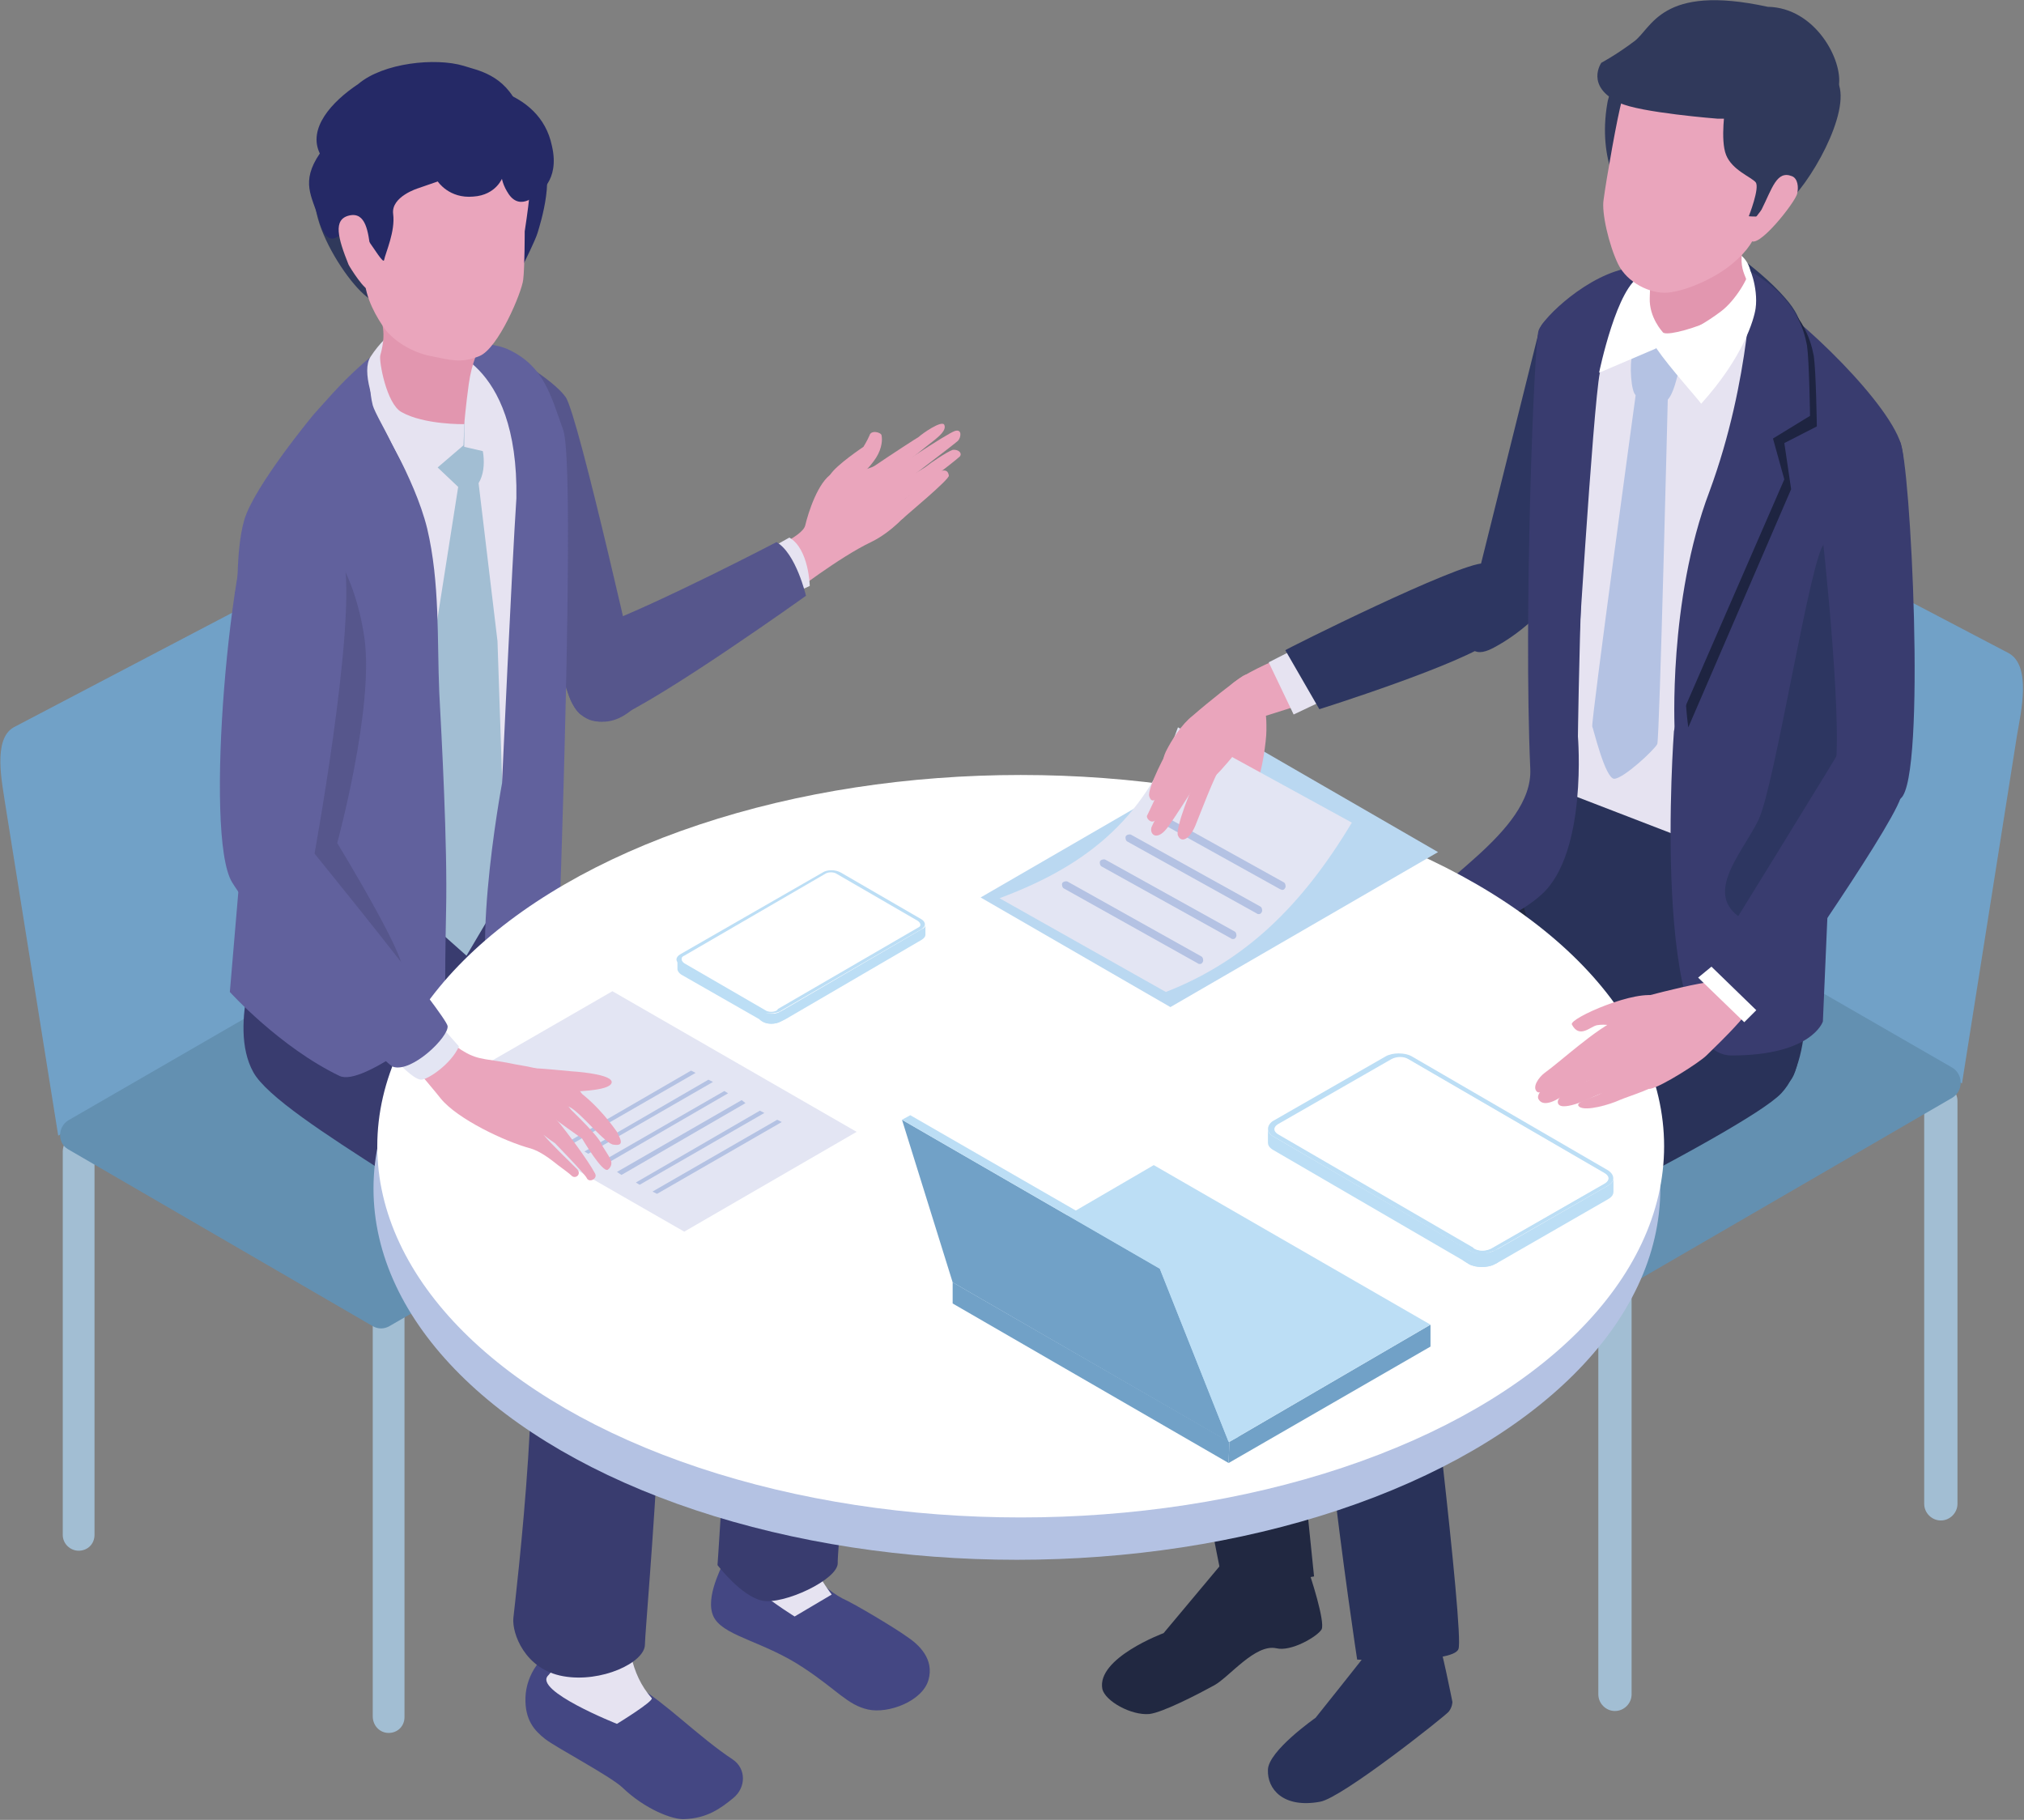 <?xml version="1.0" encoding="utf-8"?>
<!-- Generator: Adobe Illustrator 27.5.0, SVG Export Plug-In . SVG Version: 6.00 Build 0)  -->
<svg version="1.1" id="レイヤー_1" xmlns="http://www.w3.org/2000/svg" xmlns:xlink="http://www.w3.org/1999/xlink" x="0px"
	 y="0px" viewBox="0 0 267.7 240.7" style="enable-background:new 0 0 267.7 240.7;" xml:space="preserve">
<rect x="0" y="0" width="267.7" height="240.7" fill="#808080" stroke="none"/>
<style type="text/css">
	.st0{fill:#71A1C7;}
	.st1{fill:#A2BED3;}
	.st2{fill:#6390B1;}
	.st3{fill:#212841;}
	.st4{fill:#B4C2E3;}
	.st5{fill:#293259;}
	.st6{fill:#BCC8E6;}
	.st7{fill:#2D3661;}
	.st8{fill:#E6E3F1;}
	.st9{fill:#393C6F;}
	.st10{fill:#1E2441;}
	.st11{fill:#FFFFFF;}
	.st12{fill:#E296AF;}
	.st13{fill:#30395B;}
	.st14{fill:#EAA5BC;}
	.st15{fill:#444783;}
	.st16{fill:#56568C;}
	.st17{fill:#61619D;}
	.st18{fill:#444483;}
	.st19{fill:#252966;}
	.st20{fill:#E3E5F3;}
	.st21{fill:#BCDEF5;}
	.st22{fill:#BAD8F1;}
</style>
<g>
	<g>
		<g>
			<path class="st0" d="M259.5,143.3l-43.6-25.2c-1.5-0.9-3.4-4.3-3.2-5.8l7.7-47.9c0.2-1.1,0.9-1.3,2-0.7l43.3,22.7
				c3,1.7,1.6,7.8,1.1,10.7L259.5,143.3z"/>
			<g>
				<path class="st1" d="M213.6,226.3c-1.2,0-2.2-1-2.2-2.2v-55.5c0-1.2,1-2.2,2.2-2.2c1.2,0,2.2,1,2.2,2.2v55.5
					C215.8,225.3,214.8,226.3,213.6,226.3z"/>
				<path class="st1" d="M256.7,201.1c-1.2,0-2.2-1-2.2-2.2v-53.3c0-1.2,1-2.2,2.2-2.2s2.2,1,2.2,2.2v53.3
					C258.9,200.1,257.9,201.1,256.7,201.1z"/>
				<path class="st2" d="M258.2,145.2l-42.4,24.6c-0.7,0.4-1.6,0.4-2.3,0l-42.7-24.6c-1.5-0.9-1.5-3.1,0-4l42.4-24.6
					c0.7-0.4,1.6-0.4,2.3,0l42.7,24.6C259.7,142.1,259.7,144.3,258.2,145.2z"/>
			</g>
		</g>
		<g>
			<g>
				<g>
					<g>
						<g>
							<g>
								<g>
									<path class="st3" d="M172.9,207.3c0.4,1,2.4,7.2,1.9,8.2c-0.5,0.9-4,3-6,2.5c-2.8-0.6-6.2,3.8-8.2,4.9
										c-2,1.1-6.8,3.6-8.6,3.8c-2.4,0.2-5.8-1.7-6.2-3.3c-0.8-4.1,8.1-7.4,8.1-7.4l7.7-9.2L172.9,207.3z"/>
									<path class="st4" d="M163.2,197.6c3.8-2.1,8.4,0,8.4,0l0.4,8.4c0.8,2.5-10.5,1.2-10.5,1.2
										C163.6,204.1,164.2,200.9,163.2,197.6z"/>
								</g>
							</g>
							<path class="st3" d="M215.5,134.3l-47,22.4l5.3,51.8l-11.8,2.2c0,0-11.7-55.8-7.3-62.5c4.3-6.8,47.7-34.2,47.7-34.2l18.4,9.6
								L215.5,134.3z"/>
						</g>
						<path class="st5" d="M238.4,115.6c0.3,3.2,1,24.6-1.6,27.3c-2.6,2.8-4.5,2.5-8.7,1.7c-7.4-1.3-22.9-8.5-26.9-26
							c-1.2-5.4,3.8-18.5,3.8-18.5S238.2,113.2,238.4,115.6z"/>
						<g>
							<g>
								<path class="st5" d="M190.1,216.6c0.5,0.9,2,8.5,2,8.5s0,0.7-0.5,1.3c-0.5,0.6-14.1,11.4-17,11.9c-4.9,0.9-7-1.7-6.9-4.2
									c0-2.5,6.3-6.9,6.3-6.9s6.4-8,7.2-9.1c0.8-1.1,4.7-3.4,4.7-3.4L190.1,216.6z"/>
								<path class="st6" d="M179.7,217.4c0,0,0.6-7.4,0.5-9l7.1-1.9c0.3,3.1,0,7,0.5,7.4c0.5,0.4,1.3,3.3,0.2,4
									c-0.5,0.3-2.6,1.5-4.1,1C183.3,216.5,179.7,217.4,179.7,217.4z"/>
							</g>
							<path class="st5" d="M235.6,144.6c-4.8,5.1-47.5,25.8-47.5,25.8s5.6,45.7,4.8,47.7c-0.7,2-13.4,1.4-13.4,1.4s-8-52.6-4.4-58
								c3.6-5.4,43.6-34.4,43.6-34.4l19.7-0.2C238.4,126.8,240.4,139.5,235.6,144.6z"/>
						</g>
					</g>
					<path class="st7" d="M203.5,44c0.4-2.2,4.2-4.9,11.3,0.6c3.9,3-0.5,32.2-17.3,41.1c-5.7,3-2.6-7.2-2.6-7.2L203.5,44z"/>
					<g>
						<g>
							<g>
								<path class="st8" d="M231.1,39.3c5.1,3.4,10.1,10,10.1,10l-13.7,63.4l-22.3-8.6l1.1-57.8c0,0,4.9-4.9,10.1-6.9
									C221.6,37.5,226,35.9,231.1,39.3z"/>
							</g>
							<path class="st9" d="M219.1,36.6c0,0,1.1-1.9-3.4-1.2c-5.6,0.8-11.6,6.6-12.2,8.3c-0.6,1.7-2,37.6-1.1,58
								c0.4,8.5-14.1,15.6-14,18.9c0.1,3.3,9.4,3.2,15.5-2.3c6.1-5.5,4.8-20.9,4.8-20.9s0.5-39.5,2.6-48.2
								C213.6,40.5,219.1,36.6,219.1,36.6z"/>
							<path class="st7" d="M238,44.4c0,0,1.1-1.6-1.9-5c-3.8-4.4-10.7-8.6-10.7-8.6c-14.5,3.6-9.5,12.7-9.5,12.7L238,44.4z"/>
							<path class="st9" d="M251.2,58.1c-2.5-6.2-15-18-20.5-20.6c0,0,3.2,6.4,1.9,10.4c-1.3,4-11.2,48.8-11.2,48.8
								s-3.2,42.9,7.6,42.9c10.7,0,12.1-4.5,12.1-4.5l1.4-32.4C248.5,88.8,253.7,64.3,251.2,58.1z"/>
							<g>
								<path class="st9" d="M205.8,44.6c2.3-4.7,12.8-8.3,12.8-8.3s-6.1,8.7-7,13c-0.9,4.4-3.2,42.5-3.2,42.5l-4.5-40.4l3.1-2.6
									L205.8,44.6z"/>
								<g>
									<path class="st10" d="M232.6,37.4c5.8,3.4,6.9,7.6,7.3,9.7c0.3,2.1,0.4,9.3,0.4,9.3l-4.3,2.2l0.9,6.1l-13.6,31.5
										c0,0-2.6-16.8,4.6-29.9C235.5,52.4,232.6,37.4,232.6,37.4z"/>
									<path class="st9" d="M231.7,36c5.8,3.4,6.9,7.6,7.3,9.7c0.3,2.1,0.4,9.3,0.4,9.3l-4.9,3l1.5,5.4l-14.5,33.3
										c0,0-0.9-17.2,4.6-31.7C231.6,50.1,231.7,36,231.7,36z"/>
								</g>
							</g>
							<path class="st7" d="M237.1,123.6c-15-2.4-7.2-9.6-4.5-15.2c2.2-4.7,6.9-35.1,8.7-36.5c4.8-4,6.7-1.6,7.7,3.7
								C252.5,94.4,236.9,123.5,237.1,123.6z"/>
						</g>
						<g>
							<path class="st4" d="M216.4,52.3c0.3,0.1,3,1.2,3.7,0.9c1.1-0.4,1.6-3,1.8-3.6c0.2-0.5,0.1-1-0.1-1.4
								c-0.1-0.1-0.2-0.3-0.3-0.4c-0.7-0.8-1.8-2.9-2.8-3c-0.8-0.1-2.3,1.5-2.8,2.3C215.5,47.9,215.7,52,216.4,52.3z"/>
							<path class="st4" d="M220.6,52.2l-4.2-0.4c0,0-6,43.8-5.8,44.3c0.1,0.1,1.7,6.9,2.9,6.9c1.2,0,5.3-3.8,5.7-4.6
								C219.5,97.6,220.6,52.2,220.6,52.2z"/>
						</g>
						<g>
							<path class="st11" d="M217.1,36.5c-3.2,1.1-5.6,12.8-5.6,12.8l7.5-3.2c-0.1-0.6,13.5-5,12.5-10.3c-0.4-1.9-2.2-3-3.9-3.1
								C224.1,32.3,219.2,35.7,217.1,36.5z"/>
							<g>
								<g>
									<path class="st12" d="M218.2,39.4c-0.1,2.6,1.7,4.5,1.7,4.5c0.4,1.1,12-2.7,11.4-5.9c-0.4-2.1-2.2-2.7,0.5-9.1
										c2-4.6,1.9-6,1.9-6s-7.8,1.6-13.9,6.4C218.3,30.4,218.3,36.8,218.2,39.4z"/>
									<path class="st13" d="M230.2,3.6c-3.1-0.8-8.8-0.5-11.3,0.7c-3.9,1.9-6.1,8-6.3,9.3c-1.4,8,2.2,12.5,2.2,12.5
										S234.5,4.7,230.2,3.6z"/>
									<path class="st13" d="M232.5,4.5l1.9,20.5c0.6,0.3-5,3.9-5,3.9s3.3,1,6.6-1.7c3.3-2.6,8.9-12.4,7.1-16.3
										C241.3,7.1,232.5,4.5,232.5,4.5z"/>
									<path class="st14" d="M220.6,38.7c-2.3,0.2-5.4-1.3-6.6-3.8c-1.2-2.5-2.2-6.8-1.9-8.5c0.3-2.4,1.9-11.5,2.4-13
										c3.2-10.6,10.6-14.3,21.6-8.6c9.5,4.9,2.6,16.4-3.5,25.7c-0.9,1.3-1,2.3-3.5,4.4C226.7,36.9,222.9,38.5,220.6,38.7z"/>
									<path class="st13" d="M228.2,14.1c0,0-0.7,4.4,0.1,6.4c0.8,2,3.3,2.9,3.9,3.6c0.6,0.7-0.9,4.5-0.9,4.5s1.7,0.2,2.8-0.3
										c2.6-1.3,9.7-17.3,8.6-18.1C239.7,13.6,233.9,13.7,228.2,14.1z"/>
									<path class="st13" d="M233.8,0.9c-14.2-3.1-15.3,2.9-17.7,4.6c-2.4,1.8-4.3,2.8-4.3,2.8s-2.2,3.1,2.4,5.3
										c2.7,1.3,13,2.1,13,2.1c0.9,0,1.9,0,3,0c5.5-0.2,12.5-1.5,13-4.3C243.8,8,240.1,1,233.8,0.9z"/>
									<path class="st14" d="M237,23.3c0.8,0.3,0.9,1.5,0.7,2.3c-0.2,1.1-5.4,7.7-6.2,6.1c-0.8-1.6,1.2-3.4,1.5-4
										C234.4,24.9,235,22.5,237,23.3z"/>
								</g>
							</g>
						</g>
					</g>
				</g>
			</g>
			<path class="st11" d="M231.3,35.7c-0.1-1,1.3,2.3,0.9,5.1c-0.2,1.4-1.6,6.4-7.2,12.6c-0.3-0.5-4.2-4.8-5.9-7.3
				c-0.7-1-0.2-1.7-0.2-1.7c0.7,1.3,5-0.4,8.7-3.2C229.5,39.8,231.4,36.6,231.3,35.7z"/>
			<path class="st9" d="M251.3,58.4c-1.4-2.4-10.3,12.1-10.3,12.1s3.2,28.6,1.4,32.8c0,0,5.6,5.1,9,2.3
				C254.8,102.8,252.7,60.8,251.3,58.4z"/>
		</g>
	</g>
	<g>
		<path class="st0" d="M7.7,150.2l41.5-23.9c1.5-0.8,3.2-4.1,3-5.5l-7.3-45.5c-0.2-1-0.9-1.3-1.9-0.7L1.8,96.2
			c-2.8,1.6-1.5,7.4-1.1,10.2L7.7,150.2z"/>
		<g>
			<g>
				<path class="st1" d="M51.4,229.2c1.2,0,2.1-0.9,2.1-2.1v-52.8c0-1.2-0.9-2.1-2.1-2.1c-1.2,0-2.1,0.9-2.1,2.1V227
					C49.3,228.2,50.2,229.2,51.4,229.2z"/>
				<path class="st1" d="M10.4,205.1c1.2,0,2.1-0.9,2.1-2.1v-50.7c0-1.2-0.9-2.1-2.1-2.1c-1.2,0-2.1,0.9-2.1,2.1V203
					C8.3,204.2,9.3,205.1,10.4,205.1z"/>
				<path class="st2" d="M9,152l40.3,23.4c0.7,0.4,1.5,0.4,2.2,0L92,152c1.5-0.8,1.5-2.9,0-3.8l-40.3-23.4c-0.7-0.4-1.5-0.4-2.2,0
					L9,148.2C7.6,149.1,7.6,151.2,9,152z"/>
			</g>
		</g>
	</g>
	<g>
		<g>
			<path class="st15" d="M111.4,211.4c-1.5-0.8-3.7-2.5-4.6-4.6c-0.5-1.1,0.3-3.9-4.8-3.6c-5,0.3-5.9,2.4-6.3,3.4
				c-0.4,1-2.7,5.3-1.1,7.6c1.6,2.3,6.6,3,11.7,6.4c4.4,2.9,5.8,4.9,8.5,5.5c2.7,0.6,7.2-1.1,8-3.9c0.8-2.8-1.3-4.7-2.8-5.7
				C118.5,215.4,113,212.1,111.4,211.4z"/>
			<path class="st8" d="M106.9,196.9l-9-0.7c-0.6,2.3,1.2,5.1-1.2,9c-1.5,2.5,8.4,8.6,8.4,8.6l4.9-2.9
				C110.1,210.9,103.9,203.7,106.9,196.9z"/>
		</g>
		<g>
			<path class="st15" d="M97,237.8c1.7-1.4,1.7-3.9-0.1-5.1c-4.4-2.9-9-7.6-12.4-9.5c-2.1-1.1-7.3-6.6-10.1-5.6
				c-2.8,1-4.8,3.9-4.9,6.9c-0.1,3,1.2,4.4,2.6,5.5c1.4,1.1,8.6,4.9,10.2,6.4c3,2.9,6.7,4.3,8.2,4.2C93.5,240.5,95.3,239.2,97,237.8
				z"/>
			<path class="st8" d="M84.3,206.9l-9.9-0.6c0,0,1.6,11.7-1.9,15.3c-2,2,9.1,6.4,9.1,6.4s4.9-3,4.6-3.4
				C80.5,218.2,84.3,206.9,84.3,206.9z"/>
		</g>
		<g>
			<g>
				<path class="st9" d="M112.1,153.1c2.9,7.5-1.4,51.5-1.3,53.6c0.1,2.2-7.2,5.6-10,5c-2.8-0.6-5.9-4.7-5.9-4.7s2.9-41.3,1.1-46.6
					s-50.7-31.6-50.7-31.6L65,113.1l8.1,11.7C73.1,124.7,109.3,145.6,112.1,153.1z"/>
			</g>
			<g>
				<path class="st9" d="M85.3,217.5c0,2.4-5.8,5.1-10.8,4.2c-5.1-0.9-6.8-5.7-6.6-7.7s4.7-39.1,0.9-45.5
					c-3.8-6.4-31.8-20.3-35.3-26.7c-3.5-6.3,1.2-17.3,1.2-17.3c0.3-1.1,23-13.9,23-13.9l1.7,23.8c0,0,22.9,19.9,26.7,25.6
					C89.9,165.8,85.3,215.1,85.3,217.5z"/>
			</g>
		</g>
		<g>
			<path class="st16" d="M74.8,52.5c-1.7-2.4-7.9-5.9-7.9-5.9s5.4,44.9,9.9,47.9c4.5,3,8.1-2,8.1-2S76.5,54.8,74.8,52.5z"/>
			<g>
				<path class="st14" d="M109.8,62.8c0.8-1.3,4.4-3.7,4.4-3.7s0.5-0.8,0.8-1.5c0.2-0.8,1.6-0.4,1.6,0c0.1,0.5,0.1,1.6-0.7,2.9
					c-0.8,1.3-2.8,3.3-3.7,3.5C111.2,64.1,108.9,64.1,109.8,62.8z"/>
				<g>
					<g>
						<path class="st14" d="M116.8,66.8c-0.4,0.2-1.4,0.8-1.7,1.1c-0.5,0.4-0.7,1-0.4,1.5c0.2,0.4,1,0.7,1.4,0.5
							c0.4-0.1,1.7-0.8,2.1-0.9L116.8,66.8z"/>
					</g>
				</g>
				<g>
					<g>
						<path class="st14" d="M117,64.4c-0.4,0.2-1.2,0.5-1.6,0.8c-0.5,0.4-1,0.8-0.8,1.3c0.2,0.5,0.8,0.6,1.2,0.6
							c0.4-0.1,1.5-0.2,2.1-0.5L117,64.4z"/>
						<g>
							<path class="st14" d="M126.3,57c-1,0.3-9.3,5.8-9.7,6.3c-0.5,1-0.7,2.8,0.7,2.2c0.7-0.5,9-6.8,9.4-7.2
								C127.1,57.9,127.3,56.7,126.3,57z"/>
						</g>
						<g>
							<path class="st14" d="M126,59.5c-0.8,0.3-2.9,1.7-3.5,2.2c-0.5,0.4-4,2.3-4.5,2.7c-0.5,1-0.1,2.5,1.3,1.9
								c0.7-0.5,7-5.3,7.5-5.8C127.4,60.1,126.9,59.4,126,59.5z"/>
						</g>
						<g>
							<path class="st14" d="M124.4,62.3c-0.6,0.3-1.9,1.3-2.4,1.8c-0.4,0.4-3.5,2.7-3.8,3.1c-0.3,0.9,0.2,2.1,1.2,1.4
								c0.5-0.5,6.2-5.2,6.1-5.7C125.4,62.3,125.1,62.1,124.4,62.3z"/>
						</g>
					</g>
				</g>
				<path class="st14" d="M118,60.7c-1.7,0.7-3.3,1.4-4,1.5c-2.8,0.7-2.1-0.7-3.9,0.4c-1.9,1.1-3.2,5.2-3.6,6.9
					c-0.4,1.6-5.7,3.6-5.7,3.6l4,5.4c0,0,6.2-4.8,10.4-6.8c2.9-1.4,5-4,5-4L118,60.7z"/>
				<path class="st14" d="M124.9,56.2c-0.3-0.7-3,1.2-3.4,1.6c-0.2,0.1-3.3,2.1-6.1,4c0,0,1.1,1.9,1.6,1.6s6.3-5,6.6-5.2
					C124.2,57.7,125.2,56.9,124.9,56.2z"/>
			</g>
			<path class="st8" d="M104.4,71.1c2.6,1.5,2.7,6.4,2.7,6.4l-7.2,3.3l-5.3-4.2L104.4,71.1z"/>
			<path class="st16" d="M102.7,71.7c2.6,1.5,3.9,7.1,3.9,7.1S87.6,92.4,81.3,95c-6.9,2.9-9.1-9.5-2.6-12
				C87.2,79.8,102.7,71.7,102.7,71.7z"/>
		</g>
		<g>
			<path class="st8" d="M54.8,45.7C50.4,48.5,44,57.4,44,57.4l7.7,68.3l19.5-8.2c0,0,2.6-47.8,1.9-53.1c-0.7-5.4-3.5-12.5-7.9-14.5
				C61,47.8,59.2,42.9,54.8,45.7z"/>
			<path class="st1" d="M65.8,84.8l-2.5-20.9c1.3-2.1,0.5-5.6-0.3-6.5c-0.7-0.8-3.5-3.6-3.5-3.6l-2.7,7l3.8,3.6l-3.3,21l-1.9,35.4
				l6.3,5.6l5.2-8.8L65.8,84.8z"/>
			<path class="st17" d="M58.1,45.9c0,0,5.8-1.3,9.3,0.4c4.5,2.2,5.4,5.8,7.1,10.6c1.7,4.8-0.6,67-0.6,67l9.4,9.7c0,0-12.1,7-17,1.8
				c-4.9-5.1,0.1-31.8,0.1-31.8s1.3-28.7,1.9-37.7C68.6,47.3,58.1,45.9,58.1,45.9z"/>
			<path class="st17" d="M32.3,68.8c1.3-4.5,9.2-14,9.2-14c2.2-2.4,4-4.7,8-8c0,0-1.1,3.2-0.2,6.8c0.5,1.8,5.5,9.4,7.2,16.3
				c1.7,7.2,1.3,14.7,1.6,21.7c0.3,5.7,1.1,20.1,0.9,28.9c-0.2,9.8-0.1,14.2-0.1,14.2s-10.9,9.1-14,7.6
				c-7.9-3.8-14.5-11.1-14.5-11.1l1.4-16.5c0,0,1.1-18.3-0.1-29.2C31.4,81.8,31,73.2,32.3,68.8z"/>
			<path class="st18" d="M31.1,78.3c0.9-0.1,1.9,0,2.4,0c1.3,0.1,4.4-2.3,5.5-1.5c1.8,1.4,1.9,10,1.4,12.7c-0.5,2.6-7.4,10-8.2,9.8
				L31.1,78.3z"/>
		</g>
		<path class="st8" d="M67.5,60.5l-6.1-1.4l0.1-10.2c0,0,4.5,4.3,4.7,4.7C66.2,54,67.5,60.5,67.5,60.5z"/>
		<g>
			<path class="st8" d="M60.4,46.2c1.6,0.6,0.9,12.7,0.9,12.7L55,64.3c0,0-8.4-13.3-6-17.1c2.4-3.7,5.4-4.8,5.4-4.8
				S59.3,45.8,60.4,46.2z"/>
			<g>
				<path class="st19" d="M71.1,20.1c2.7,2.3,0.3,9.7,0,10.7c-0.3,1-1.8,4-1.8,4s-3.2-4.6-3.3-9.2C66,21.1,70.3,19.3,71.1,20.1z"/>
				<path class="st13" d="M42.2,24.3c1.5-2.3,5.6,0.7,7.3,2.2c2.7,2.3,1,13.1,1,13.1C48.9,42.2,39.3,28.7,42.2,24.3z"/>
				<path class="st12" d="M64.2,43.9c-0.9,2.3-1.8,4-2.2,6.9c-0.4,2.9-0.6,5.3-0.6,5.3s-5.3,0.1-8.3-1.6c-2-1.1-3-6.8-2.8-7.5
					c1-3.6,0-4.7-0.8-7.8C47.5,31.4,61.9,39.6,64.2,43.9z"/>
				<path class="st14" d="M57,47.1c2.6,0.5,3.9,1,6.4,0c2.5-1,5.6-8.4,5.8-10.1c0.2-1.6,0.2-6.4,0.2-6.4s0.5-3.2,0.6-4.6
					c0.9-11.4-8.8-17.7-18.2-14.4c-12,4.2-3.9,16.5-3.6,25.1c0.1,2.8,1.7,5.4,2.7,6.8C52,45,54.4,46.6,57,47.1z"/>
				<path class="st19" d="M42.3,20.3c-1.6-3.3,1.5-6.8,5.1-9.2c3.3-2.8,10.2-3.5,13.9-2.4c1.8,0.6,5.4,1.1,7.3,5.5
					c1.9,4.4-2.1,9.2-2.1,9.2s-0.8,2.4-3.9,2.6c-3.2,0.3-4.7-2-4.7-2l-2.6,0.9c0,0-3.6,1.1-3.3,3.4c0.3,2.3-1,5.1-1.2,6.1
					c-0.2,1-4.6-7.7-4.7-4.1c-0.9,0.2-2.7,3.5-4-1.5C41.3,26,39.7,24.1,42.3,20.3z"/>
				<path class="st19" d="M66.6,12.2c-2.7-1.1-3.2,2-4.4,3.7l4.2,5.9c0,0-0.6,1.7,0.9,3.9c1.6,2.3,3.8-0.1,3.8-0.1s3-1.6,1.9-6.3
					C72.2,15.4,69.4,13.3,66.6,12.2z"/>
				<path class="st14" d="M46.2,28.5c-2.2,0.5-1.5,3-0.1,6.5c0.2,0.4,2.2,3.6,2.8,3.3c1-0.3,0.1-4.6,0.1-5.3
					C48.7,30.7,48.4,28,46.2,28.5z"/>
			</g>
		</g>
	</g>
	<g>
		<ellipse class="st4" cx="134.5" cy="157.2" rx="85.1" ry="49.1"/>
		<ellipse class="st11" cx="135" cy="151.6" rx="85.1" ry="49.1"/>
	</g>
	<g>
		<polygon class="st20" points="58.1,144.3 81,131.1 113.3,149.7 90.5,162.9 		"/>
		<g>
			<polygon class="st4" points="86.3,157.6 102.8,148.1 103.4,148.4 86.9,157.9 			"/>
			<polygon class="st4" points="84.1,156.4 100.5,146.9 101.1,147.2 84.6,156.7 			"/>
		</g>
		<g>
			<polygon class="st4" points="81.6,155 98.1,145.5 98.6,145.9 82.2,155.4 			"/>
			<polygon class="st4" points="79.3,153.8 95.8,144.3 96.3,144.6 79.9,154.1 			"/>
		</g>
		<g>
			<polygon class="st4" points="77.3,152.3 93.7,142.8 94.3,143.1 77.8,152.6 			"/>
			<polygon class="st4" points="75,151.1 91.4,141.6 92,141.9 75.5,151.4 			"/>
		</g>
	</g>
	<g>
		<g>
			<g>
				<path class="st21" d="M122.4,122.3v1.3c0,0.3-0.2,0.5-0.5,0.7l-18,10.5l-0.6,0.3c-0.7,0.4-1.8,0.4-2.4,0l-0.3-0.2l-10.5-6
					c-0.3-0.2-0.5-0.5-0.5-0.7v-1.3c0,0.3,0.2,0.5,0.5,0.7l10.5,6l0.3,0.2c0.7,0.4,1.8,0.4,2.4,0l0.6-0.4l18-10.5
					C122.2,122.8,122.4,122.6,122.4,122.3z"/>
				<path class="st21" d="M103.8,133.5l0,1.3l-0.6,0.3c-0.7,0.4-1.8,0.4-2.4,0l-0.3-0.2l0-1.3l0.3,0.2c0.7,0.4,1.8,0.4,2.4,0
					L103.8,133.5z"/>
			</g>
			<path class="st21" d="M121.9,121.6l-10.7-6.2c-0.7-0.4-1.8-0.4-2.4,0L90,126.2c-0.7,0.4-0.7,1,0,1.4l10.7,6.2
				c0.2,0.1,0.4,0.2,0.6,0.2c0.6,0.1,1.3,0,1.8-0.2l0.5-0.3l18.1-10.5C122.5,122.6,122.5,122,121.9,121.6z"/>
			<path class="st11" d="M121.4,121.8c0.4,0.3,0.5,0.7,0,0.9l-18.6,10.8c-0.4,0.3-1.2,0.3-1.6,0l-10.7-6.2c-0.4-0.3-0.5-0.7,0-0.9
				l18.6-10.8c0.4-0.3,1.2-0.3,1.6,0L121.4,121.8z"/>
			<path class="st11" d="M102.8,133.6c-0.4,0.3-1.2,0.3-1.6,0l-10.7-6.2c-0.4-0.3-0.5-0.7,0-0.9l18.6-10.8
				C109.5,115.4,102.8,133.6,102.8,133.6z"/>
		</g>
	</g>
	<g>
		<g>
			<g>
				<path class="st21" d="M167.7,149.3v1.8c0,0.4,0.2,0.7,0.7,1l25.1,14.6l0.8,0.5c0.9,0.5,2.5,0.5,3.4,0l0.4-0.2l14.6-8.4
					c0.5-0.3,0.7-0.6,0.7-1v-1.8c0,0.4-0.2,0.7-0.7,1l-14.6,8.4l-0.4,0.2c-0.9,0.5-2.5,0.5-3.4,0l-0.8-0.5l-25.1-14.6
					C167.9,150,167.7,149.7,167.7,149.3z"/>
				<path class="st21" d="M193.5,164.9l0,1.8l0.8,0.5c0.9,0.5,2.5,0.5,3.4,0l0.4-0.2l0-1.8l-0.4,0.2c-0.9,0.5-2.5,0.5-3.4,0
					L193.5,164.9z"/>
			</g>
			<path class="st21" d="M168.4,150.3l25.2,14.7l0.7,0.4c0.7,0.4,1.7,0.5,2.5,0.3c0.3-0.1,0.6-0.2,0.9-0.3l15-8.6
				c0.9-0.5,0.9-1.4,0-2l-26-15.1c-0.9-0.5-2.5-0.5-3.4,0l-15,8.6C167.5,148.9,167.5,149.8,168.4,150.3z"/>
			<path class="st11" d="M169,148.7c-0.6,0.4-0.6,0.9,0,1.3l26,15.1c0.6,0.4,1.6,0.4,2.3,0l15-8.6c0.6-0.4,0.6-0.9,0-1.3l-26-15.1
				c-0.6-0.4-1.6-0.4-2.3,0L169,148.7z"/>
			<path class="st11" d="M194.9,165.1c0.6,0.4,1.6,0.4,2.3,0l15-8.6c0.6-0.4,0.6-0.9,0-1.3l-26-15.1
				C185.6,139.7,194.9,165.1,194.9,165.1z"/>
		</g>
	</g>
	<g>
		<g>
			<polygon class="st22" points="129.7,118.7 154.8,133.2 190.2,112.7 165.1,98.2 			"/>
			<path class="st14" d="M167.5,96.6c0,1.4-0.6,5.6-1.2,6.6c-0.6,1-0.3,1.9-0.8,3c-0.9,0.4-1.8-1.3-1.5-2.5c0.3-1.2-2.9-4.2-2.7-6
				c0.4-2.9,4.4-4,5.2-4C167.5,93.6,167.5,94.6,167.5,96.6z"/>
			<g>
				<path class="st20" d="M132.2,118.8l22,12.4c10.5-4.1,18-11.4,24.6-22.4l-23-12.6C151.3,108.9,142.9,114.8,132.2,118.8z"/>
				<g>
					<path class="st4" d="M158.7,127.5c0.2,0,0.3-0.1,0.4-0.3c0.1-0.2,0-0.6-0.2-0.7l-17.7-9.9c-0.2-0.1-0.6,0-0.7,0.2
						c-0.1,0.2,0,0.6,0.2,0.7l17.7,9.9C158.5,127.5,158.6,127.5,158.7,127.5z"/>
					<path class="st4" d="M163.1,124.2c0.2,0,0.3-0.1,0.4-0.3c0.1-0.2,0-0.6-0.2-0.7l-17.1-9.5c-0.2-0.1-0.6,0-0.7,0.2
						c-0.1,0.2,0,0.6,0.2,0.7l17.1,9.5C162.9,124.2,163,124.2,163.1,124.2z"/>
					<path class="st4" d="M166.5,120.9c0.2,0,0.3-0.1,0.4-0.3c0.1-0.2,0-0.6-0.2-0.7l-17.1-9.5c-0.2-0.1-0.6,0-0.7,0.2
						c-0.1,0.2,0,0.6,0.2,0.7l17.1,9.5C166.3,120.9,166.4,120.9,166.5,120.9z"/>
					<path class="st4" d="M169.6,117.7c0.2,0,0.3-0.1,0.4-0.3c0.1-0.2,0-0.6-0.2-0.7l-17.1-9.5c-0.2-0.1-0.6,0-0.7,0.2
						c-0.1,0.2,0,0.6,0.2,0.7l17.1,9.5C169.5,117.7,169.6,117.7,169.6,117.7z"/>
				</g>
			</g>
		</g>
		<g>
			<g>
				<path class="st14" d="M164.4,89.4c1.7-1,1.9,1.5,2.5,2.8c0.7,1.3,0,2.4-0.5,3.4c-0.5,1-5.5,7.3-6,7.2c-1.7-0.3-8.2,0.9-6.2-3.4
					c0.8-1.6,2.1-3.6,3.5-4.7C160,92.7,163.3,90.1,164.4,89.4z"/>
				<path class="st14" d="M174.1,85.1l4,6.2l-11.4,3.6l-4-4.2C164.8,88.5,174.1,85.1,174.1,85.1z"/>
				<polygon class="st8" points="173.3,84.8 176.8,91.8 171.1,94.5 167.8,87.6 				"/>
				<g>
					<g>
						<g>
							<path class="st14" d="M152.8,108.5c0.4-0.3,1.5-2.5,2.7-4.3c0.9-1.3,1.9-2.3,2.1-2.6c0.4-0.6,0.8-1.3,1.1-2
								c0.1-1.4-1.3-1.9-2.5-0.9c-0.6,0.7-4.3,8.9-4.5,9.2C151.6,108.2,152.2,109,152.8,108.5z"/>
						</g>
					</g>
					<g>
						<g>
							<path class="st14" d="M153.5,105.2c0.6-0.6,4.3-6.2,4.8-6.9c0.4-0.6,0.8-1.3,1.1-2c0.1-1.4-3.1,1.1-4.3,2
								c-0.8,0.9-3.4,6.1-3.1,7C152.3,106.3,152.8,105.8,153.5,105.2z"/>
						</g>
					</g>
					<g>
						<g>
							<path class="st14" d="M154.6,109.2c0.6-0.8,3.1-4.7,3.5-5.4c0.4-0.6,0.8-1.3,1.1-2c0.1-1.4-0.7-2.1-1.9-1.2
								c-0.6,0.7-4.7,8-5,8.8C152,110.4,153.1,111.4,154.6,109.2z"/>
						</g>
					</g>
					<g>
						<path class="st14" d="M158.1,109.2c0.7-1.7,2.4-6.3,3.5-8.1c0.2-2.1-1.4-1.9-2.9,1c-1.1,1.8-3.3,7.6-2.9,8.4
							C156.2,111.5,157.3,111.1,158.1,109.2z"/>
					</g>
				</g>
			</g>
			<path class="st7" d="M196.3,74.5c3.3,0.1,5.3,6.9,1.3,10.1c-4,3.2-23.1,9.2-23.1,9.2l-4.5-7.8C170,85.9,193,74.4,196.3,74.5z"/>
		</g>
	</g>
	<g>
		<g>
			<g>
				<g>
					<polygon class="st0" points="162.5,193.5 189.2,178.1 189.2,175.2 162.6,190.7 					"/>
					<polygon class="st21" points="162.6,190.7 189.2,175.2 152.6,154.1 126,169.6 					"/>
					<polygon class="st0" points="126,169.6 126,172.4 162.5,193.5 162.6,190.7 					"/>
				</g>
				<g>
					<polygon class="st0" points="126,169.6 162.5,190.7 153.4,167.8 119.3,148.1 					"/>
					<polygon class="st21" points="120.4,147.5 119.3,148.1 153.4,167.8 154.6,167.2 					"/>
					<polygon class="st21" points="163.7,190.1 162.5,190.7 153.4,167.8 154.6,167.2 					"/>
				</g>
			</g>
		</g>
	</g>
	<g>
		<g>
			<g>
				<g>
					<path class="st14" d="M219.3,131.8c-2.7-1.1-11.8,2.9-11.4,3.7c1,1.9,2.4,0.3,3.3,0.1c2.3-0.4,4.6,1,6.8,1.7
						C220.9,138.2,222.2,133,219.3,131.8z"/>
					<path class="st14" d="M213.6,139.3c-1.3,0.2-4.9,1.7-5.4,2.1c-1.1,0.9-4.2,3.6-4.9,3c-0.7-0.6,0.2-1.9,1-2.5
						c1.1-0.8,2.5-2,3.5-2.8c1-0.8,3.4-2.8,5.4-3.9c0.9-0.5,1.6-1.2,2.5-1.3c1.6-0.1,3,1.8,2,3.4
						C217.5,137.1,214.8,139.1,213.6,139.3z"/>
					<path class="st14" d="M225.7,139.6c1.6-1.6,7.6-7.1,7-9.2c-0.3-1-4.4-0.1-5.3-0.5c-1.3-0.6-13.9,3-13.9,3s0.3,1.1,0.7,2.4
						c0.3,1-1.7,2.3-1.3,3.2c1.3,2.8,3.8,5.6,5.4,5.5C219.8,143.7,224.8,140.5,225.7,139.6z"/>
					<path class="st14" d="M216.3,137.4c-2.6,0.9-6.6,2.5-7.9,3.4c-1.3,0.9-5.6,3.4-4.9,4.6c0.7,1.2,2.7-0.1,3.4-0.6
						c1-0.6,3-1.8,3-1.8s2.9-1,3.7-1.3c2-0.7,5.4-0.2,5.7-2.6C218.9,137.2,217.4,136.9,216.3,137.4z"/>
					<path class="st14" d="M218.9,140.2c-1.9-0.3-9.6,3-9.6,3s-3.8,1.7-3.2,2.8c0.6,1.1,4.8-1,4.8-1s2.5-1.1,3.7-1.4
						c1.3-0.3,2.6-0.4,3.7-1.3C219.4,141.3,219.6,140.6,218.9,140.2z"/>
					<g>
						<path class="st14" d="M214.2,145.5c1.4-0.6,5-1.6,5.9-2.8c0.4-0.5,1.1-1.4,1-2.1c-0.1-0.3-4.8,1.1-5.5,1.6
							c-1.2,0.7-2.6,1.4-3.7,2.3c-0.9,0.7-3.9,1.2-3,1.9C209.8,147,212.9,146.1,214.2,145.5z"/>
					</g>
				</g>
			</g>
			<polygon class="st11" points="224.6,129.3 230.7,135.2 233.8,132.1 229.1,125.6 			"/>
		</g>
		<path class="st9" d="M244.7,97c-0.9,1.7-18.7,30.5-18.7,30.5l6.9,6.7c0,0,16.8-23.8,18.5-28.7C253.1,100.6,244.7,97,244.7,97z"/>
	</g>
	<g>
		<g>
			<g>
				<g>
					<path class="st14" d="M70.7,141.3c1,0,3.8,0.3,5,0.4c1.5,0.1,5.4,0.5,5.2,1.5c-0.3,1.2-5.4,1.1-6.4,1.3
						c-1.2,0.2-2.3,1.6-3.4,1.2C70.1,145.3,68.7,141.3,70.7,141.3z"/>
					<g>
						<path class="st14" d="M81.6,149.7c-0.3-0.4-2.4-3.5-5.4-5.6l-1.6,2.1c0,0,0.3,0.1,0.7,0.2c1.5,0.7,4.8,5,5.9,5
							C82.6,151.6,82.1,150.7,81.6,149.7z"/>
					</g>
					<g>
						<path class="st14" d="M80.4,154.7c0.3-0.2,0.6-0.7,0.4-1.2c-0.3-0.8-1-1.6-1.3-2.3c-0.6-1.3-5.1-5.5-5.1-5.5l-1.5,1.9
							c0.4,0.4,4.1,3,4.1,3S79.7,155.2,80.4,154.7z"/>
					</g>
					<g>
						<path class="st14" d="M78.7,155.2c-0.9-1.7-3.8-5.6-5-7c0,0-0.1-0.1-0.1-0.1c0.2,0,1.6-0.3,1.9-0.7c0.4-0.5-0.5-1.2-0.5-1.2
							s1.6-0.2,2-0.7c0.4-0.5-0.4-1.3-0.4-1.3c-2.9-2.8-7.4-3.2-8.3-3.4c-3.7-0.8-4.9-0.5-6.9-1.7c-2-1.1-4.5-4.3-4.5-4.3l-5.1,2.8
							c0,0,5,5.8,6.5,7.7c2.2,2.7,8.5,5.7,11.9,6.6c1.3,0.4,2.6,1.4,3.6,2.2c0.8,0.6,1.5,1.1,1.8,1.4c0.5,0.5,1.4-0.2,0.7-0.9
							c-1.2-1.2-3.5-3.4-4.4-4.5c0.6,0.5,1.5,1.1,1.5,1.1s3.9,4,4.2,4.6C77.9,156.5,79.1,155.9,78.7,155.2z"/>
					</g>
				</g>
			</g>
			<path class="st20" d="M58.5,135.9l2.2,2.5c-1,2.3-4.1,4.4-5,4.4c-1,0-3.3-2.5-3.3-2.5L58.5,135.9z"/>
		</g>
		<path class="st16" d="M48.2,84.4c1.3,9.2-3.6,27.1-3.6,27.1s10.8,17.7,8.2,16.9c-1.4-0.5-14.6-7-18.4-13.2
			c-3.8-6.2-0.9-39.9,4.3-44.4C42.1,67.9,46.9,75.2,48.2,84.4z"/>
		<path class="st17" d="M45.6,74.7c1.3,9.2-4,38.2-4,38.2s17.4,21.4,17.6,22.8c0.2,1.4-4.7,6.2-7.2,5.4
			c-1.4-0.5-17.5-18.2-21.3-24.4c-3.8-6.2-0.2-45.4,3.6-51.1C38.1,60,44.4,65.5,45.6,74.7z"/>
	</g>
</g>
</svg>
